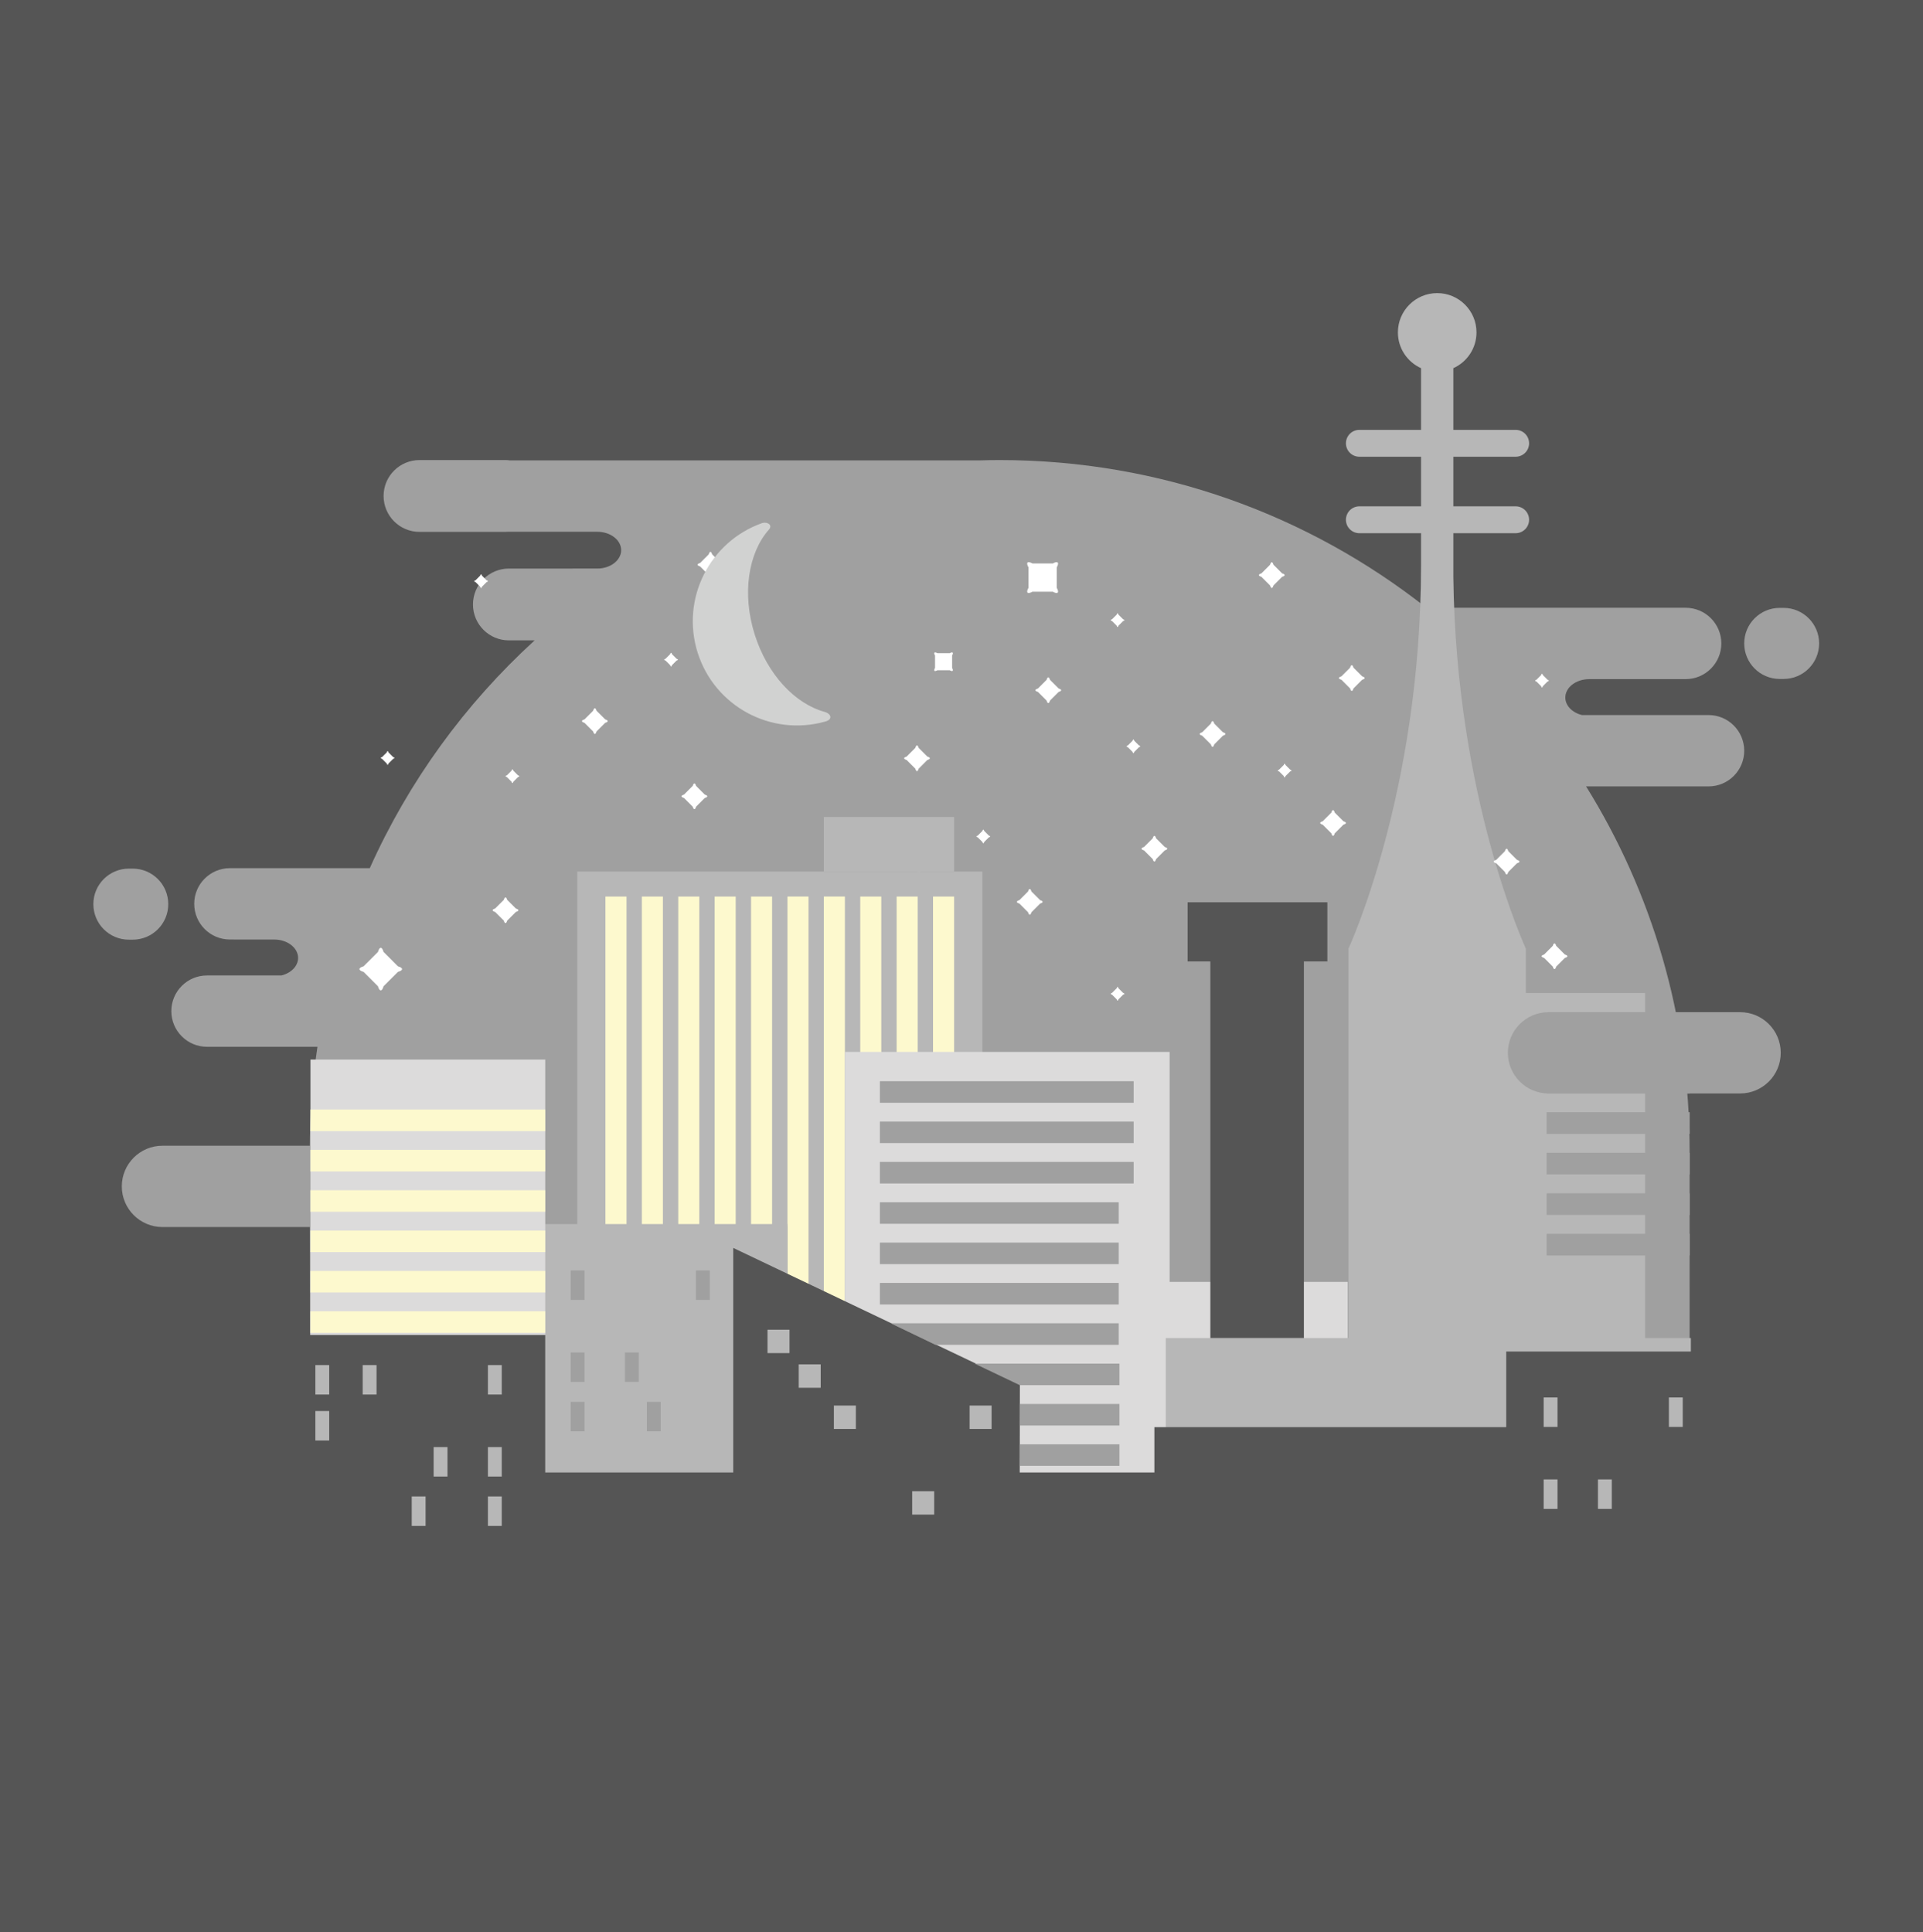 <?xml version="1.0" encoding="utf-8"?>
<!-- Generator: Adobe Illustrator 16.0.0, SVG Export Plug-In . SVG Version: 6.00 Build 0)  -->
<!DOCTYPE svg PUBLIC "-//W3C//DTD SVG 1.1//EN" "http://www.w3.org/Graphics/SVG/1.1/DTD/svg11.dtd">
<svg version="1.1" xmlns="http://www.w3.org/2000/svg" xmlns:xlink="http://www.w3.org/1999/xlink" x="0px" y="0px"
	 width="475.076px" height="477.405px" viewBox="0 0 475.076 477.405" enable-background="new 0 0 475.076 477.405"
	 xml:space="preserve">
<rect x="0" y="0" width="475.076" height="477.405" fill="#333333" stroke="none"/>
<g id="Guides_For_Artboard">
</g>
<g id="FONDO">
	<g>
		<rect x="-2926.496" y="40.419" fill="#555555" width="868.899" height="190.464"/>
	</g>
</g>
<g id="LOGO">
</g>
<g id="Layer_2">
	<path fill="#A0A0A0" d="M-2183.976,138.876h-31.271c-2.375-0.582-4.113-2.308-4.113-4.331c0-2.498,2.645-4.541,5.877-4.541h9.932
		c0.059,0,0.113-0.007,0.17-0.008h13.748c4.869,0,8.814-3.946,8.814-8.815c0-4.868-3.945-8.813-8.814-8.813h-13.918h-7.133h-43.01
		c-29.005-22.855-65.611-36.494-105.405-36.494c-1.716,0-406.106,0.083-406.106,0.083c-0.378-0.048-0.76-0.083-1.152-0.083h-21.188
		c-4.899,0-8.871,3.972-8.871,8.87c0,4.899,3.972,8.872,8.871,8.872h21.188c0.157,0,0.308-0.015,0.462-0.023h22.297
		c3.231,0,5.876,2.043,5.876,4.542s-2.645,4.542-5.876,4.542h-6.161c-0.035,0-0.07,0.004-0.105,0.005h-15.6
		c-4.899,0-8.87,3.971-8.87,8.872c0,4.898,3.971,8.871,8.87,8.871h6.361c-17.158,15.668-31.1,34.796-40.724,56.282h-26.382h-27.208
		h-1.041c-4.868,0-8.813,3.945-8.813,8.813c0,4.869,3.945,8.815,8.813,8.815h20.947c0.056,0.001-19.962,0.008-19.906,0.008h30.007
		c3.231,0,5.875,2.043,5.875,4.541c0,2.024-1.736,3.75-4.114,4.331h-18.393c-4.867,0-8.813,3.945-8.813,8.813
		s3.946,8.815,8.813,8.815h27.288c-1.246,8.311-1.724,10.041-1.724,10.041l625.843,0.002c0,0-4.177-57.875-25.59-74.381h30.25
		c4.867,0,8.812-3.946,8.812-8.814C-2175.164,142.821-2179.109,138.876-2183.976,138.876z"/>
	<path fill="#fff" d="M-2902.812,159.733c0.741-0.417,1.005-0.152,0.588,0.589l0.001,3.038c0.417,0.742,0.152,1.006-0.589,0.589
		h-3.039c-0.741,0.418-1.006,0.153-0.589-0.588v-3.04c-0.416-0.741-0.151-1.006,0.589-0.59L-2902.812,159.733z"/>
	<path opacity="0.5" fill="#fff" d="M-2875.895,168.465c0.818,0.229,0.818,0.604-0.001,0.832l-2.148,2.149
		c-0.229,0.818-0.604,0.818-0.833,0l-2.148-2.149c-0.818-0.229-0.818-0.604-0.001-0.832l2.149-2.15c0.229-0.818,0.604-0.818,0.833,0
		L-2875.895,168.465z"/>
	<path fill="#fff" d="M-2817.506,160.499c0.817,0.229,0.817,0.604-0.001,0.832l-2.149,2.149c-0.229,0.818-0.603,0.818-0.832,0
		l-2.149-2.149c-0.818-0.229-0.818-0.604-0.001-0.832l2.15-2.15c0.229-0.818,0.604-0.818,0.832,0L-2817.506,160.499z"/>
	<path fill="#fff" d="M-2959.363,137.46c0.818,0.229,0.818,0.604-0.001,0.832l-2.149,2.149c-0.229,0.818-0.603,0.818-0.833,0
		l-2.149-2.149c-0.818-0.229-0.818-0.603,0-0.832l2.149-2.15c0.229-0.818,0.604-0.818,0.833,0L-2959.363,137.46z"/>
	<path opacity="0.5" fill="#fff" d="M-2407.199,65.624c0.435,0.122,0.435,0.321,0,0.443l-1.144,1.143
		c-0.122,0.436-0.321,0.436-0.443,0l-1.144-1.143c-0.436-0.123-0.436-0.322-0.001-0.443l1.145-1.145
		c0.122-0.436,0.321-0.436,0.443,0L-2407.199,65.624z"/>
	<path opacity="0.5" fill="#fff" d="M-2444.283,87.894c0.435,0.122,0.435,0.321,0,0.443l-1.144,1.144
		c-0.122,0.436-0.321,0.436-0.443,0l-1.144-1.144c-0.436-0.122-0.436-0.321-0.001-0.443l1.145-1.144
		c0.122-0.436,0.321-0.436,0.443,0L-2444.283,87.894z"/>
	<path opacity="0.5" fill="#A0A0A0" d="M-2097.827,106.36c0.435,0.122,0.435,0.321,0,0.443l-1.144,1.144
		c-0.122,0.436-0.321,0.436-0.443,0l-1.144-1.144c-0.436-0.122-0.436-0.321-0.001-0.443l1.145-1.144
		c0.122-0.436,0.321-0.436,0.443,0L-2097.827,106.36z"/>
	<path opacity="0.5" fill="#fff" d="M-2560.609,73.008c0.435,0.122,0.435,0.321,0,0.443l-1.144,1.143
		c-0.122,0.436-0.321,0.436-0.443,0l-1.144-1.143c-0.436-0.123-0.436-0.322-0.001-0.443l1.145-1.145
		c0.122-0.436,0.321-0.436,0.443,0L-2560.609,73.008z"/>
	<path opacity="0.5" fill="#fff" d="M-2369.838,71.606c0.436,0.122,0.436,0.321,0,0.443l-1.144,1.143
		c-0.122,0.436-0.321,0.436-0.443,0l-1.144-1.143c-0.436-0.123-0.436-0.322-0.001-0.443l1.145-1.145
		c0.122-0.436,0.321-0.436,0.443,0L-2369.838,71.606z"/>
	<path opacity="0.5" fill="#fff" d="M-2859.979,151.359c0.436,0.122,0.436,0.321,0,0.443l-1.144,1.143
		c-0.122,0.436-0.321,0.436-0.442,0l-1.145-1.143c-0.436-0.123-0.436-0.322-0.001-0.443l1.146-1.145c0.121-0.436,0.32-0.436,0.442,0
		L-2859.979,151.359z"/>
	<path opacity="0.5" fill="#fff" d="M-2755.127,166.296c0.435,0.122,0.435,0.321,0,0.443l-1.144,1.143
		c-0.122,0.436-0.321,0.436-0.443,0l-1.144-1.143c-0.437-0.122-0.437-0.322-0.001-0.443l1.145-1.145
		c0.122-0.436,0.321-0.436,0.443,0L-2755.127,166.296z"/>
	<path opacity="0.5" fill="#fff" d="M-2411.111,126.762c0.436,0.122,0.436,0.321,0,0.443l-1.144,1.143
		c-0.122,0.436-0.321,0.436-0.442,0l-1.145-1.143c-0.436-0.123-0.436-0.322-0.001-0.443l1.146-1.145c0.121-0.436,0.32-0.436,0.442,0
		L-2411.111,126.762z"/>
	<path opacity="0.5" fill="#fff" d="M-2386.443,62.377c0.817,0.229,0.817,0.604-0.001,0.833l-2.149,2.149
		c-0.229,0.818-0.604,0.818-0.832,0l-2.148-2.149c-0.819-0.229-0.819-0.604-0.002-0.833l2.15-2.15c0.229-0.818,0.603-0.818,0.832,0
		L-2386.443,62.377z"/>
	<path opacity="0.5" fill="#B7B7B7" d="M-2389.622,111.806c0.817,0.229,0.817,0.604-0.001,0.833l-2.149,2.149
		c-0.229,0.818-0.604,0.818-0.832,0l-2.149-2.149c-0.818-0.229-0.818-0.603-0.001-0.833l2.15-2.149c0.229-0.819,0.603-0.819,0.832,0
		L-2389.622,111.806z"/>
	<path opacity="0.5" fill="#B7B7B7" d="M-2518.445,85.084c0.817,0.229,0.817,0.604-0.001,0.833l-2.149,2.149
		c-0.229,0.818-0.604,0.818-0.833,0l-2.148-2.149c-0.819-0.229-0.819-0.604-0.002-0.833l2.15-2.149c0.229-0.819,0.603-0.819,0.833,0
		L-2518.445,85.084z"/>
	<path fill="#A0A0A0" d="M-2850.546,133.63c0.378-1.353,0.998-1.353,1.377,0.001l3.555,3.555c1.354,0.38,1.354,1,0,1.377
		l-3.556,3.556c-0.379,1.355-0.999,1.355-1.377,0.002l-3.556-3.558c-1.354-0.378-1.355-0.998,0-1.378L-2850.546,133.63z"/>
	<path fill="#A0A0A0" d="M-2235.473,70.106c0.378-1.353,0.998-1.353,1.377,0.001l3.555,3.555c1.354,0.38,1.354,1,0,1.377
		l-3.556,3.556c-0.379,1.355-0.999,1.355-1.377,0.002l-3.556-3.558c-1.354-0.378-1.355-0.998,0-1.378L-2235.473,70.106z"/>
	<path opacity="0.5" fill="#B7B7B7" d="M-2320.161,166.63c0.817,0.229,0.817,0.604-0.001,0.833l-2.148,2.149
		c-0.229,0.818-0.604,0.818-0.833,0l-2.148-2.149c-0.819-0.229-0.819-0.604-0.002-0.833l2.15-2.15c0.229-0.819,0.604-0.819,0.833,0
		L-2320.161,166.63z"/>
	<path opacity="0.5" fill="#fff" d="M-2313.802,93.903c0.817,0.229,0.817,0.604-0.001,0.833l-2.148,2.149
		c-0.229,0.818-0.604,0.818-0.833,0l-2.148-2.149c-0.819-0.229-0.819-0.604-0.002-0.833l2.15-2.15c0.229-0.819,0.604-0.819,0.833,0
		L-2313.802,93.903z"/>
	<path opacity="0.5" fill="#B7B7B7" d="M-2416.782,92.161c0.817,0.229,0.817,0.604-0.001,0.833l-2.148,2.149
		c-0.229,0.818-0.604,0.818-0.833,0l-2.148-2.149c-0.819-0.229-0.819-0.604-0.002-0.833l2.15-2.149c0.229-0.819,0.604-0.819,0.833,0
		L-2416.782,92.161z"/>
	<path opacity="0.5" fill="#B7B7B7" d="M-2491.422,102.749c0.817,0.229,0.817,0.604-0.001,0.833l-2.148,2.149
		c-0.229,0.818-0.604,0.818-0.833,0l-2.149-2.149c-0.819-0.229-0.819-0.604-0.002-0.833l2.151-2.15c0.229-0.818,0.603-0.818,0.833,0
		L-2491.422,102.749z"/>
	<path opacity="0.5" fill="#B7B7B7" d="M-2345.745,88.207c0.817,0.229,0.817,0.604-0.001,0.833l-2.148,2.149
		c-0.229,0.818-0.604,0.818-0.833,0l-2.148-2.149c-0.819-0.229-0.819-0.604-0.002-0.833l2.15-2.15c0.229-0.818,0.604-0.818,0.833,0
		L-2345.745,88.207z"/>
	<path fill="#A0A0A0" d="M-2887.663,108.474c0.817,0.229,0.817,0.604-0.001,0.832l-2.148,2.149c-0.229,0.818-0.604,0.818-0.833,0
		l-2.148-2.149c-0.819-0.229-0.819-0.603-0.002-0.832l2.15-2.15c0.229-0.819,0.604-0.819,0.833,0L-2887.663,108.474z"/>
	<path fill="#A0A0A0" d="M-2551.303,56.019c0.817,0.229,0.817,0.604-0.001,0.832l-2.148,2.149c-0.229,0.818-0.604,0.818-0.833,0
		l-2.148-2.149c-0.819-0.229-0.819-0.603-0.002-0.832l2.15-2.15c0.229-0.819,0.604-0.819,0.833,0L-2551.303,56.019z"/>
	<path opacity="0.5" fill="#A0A0A0" d="M-2115.455,121.349c0.817,0.229,0.817,0.604-0.001,0.833l-2.149,2.149
		c-0.229,0.818-0.604,0.818-0.833,0l-2.149-2.149c-0.819-0.229-0.819-0.604-0.001-0.833l2.15-2.15c0.229-0.818,0.603-0.818,0.833,0
		L-2115.455,121.349z"/>
	<path opacity="0.5" fill="#B7B7B7" d="M-2154.174,190.504c0.618,0.173,0.618,0.456,0,0.629l-1.624,1.624
		c-0.174,0.619-0.457,0.619-0.629,0l-1.624-1.624c-0.619-0.173-0.619-0.456-0.001-0.629l1.625-1.625
		c0.173-0.619,0.456-0.619,0.629,0L-2154.174,190.504z"/>
	<path fill="#fff" d="M-2684.119,157.2c-0.74,0.417-1.005,0.152-0.588-0.589l-0.001-3.038c-0.416-0.742-0.151-1.007,0.59-0.59
		h3.039c0.741-0.418,1.006-0.152,0.589,0.588v3.04c0.416,0.741,0.151,1.006-0.589,0.59L-2684.119,157.2z"/>
	<path fill="#fff" d="M-2768.245,164.077c-0.817-0.229-0.817-0.604,0.001-0.832l2.149-2.148c0.229-0.818,0.603-0.818,0.832,0
		l2.149,2.148c0.818,0.229,0.818,0.604,0.001,0.832l-2.15,2.15c-0.229,0.818-0.604,0.818-0.832,0L-2768.245,164.077z"/>
	<path fill="#fff" d="M-2627.567,179.473c-0.818-0.229-0.818-0.604,0.001-0.832l2.148-2.149c0.229-0.818,0.604-0.818,0.833,0
		l2.148,2.149c0.818,0.229,0.818,0.603,0.001,0.832l-2.149,2.149c-0.229,0.818-0.604,0.818-0.833,0L-2627.567,179.473z"/>
	<path opacity="0.5" fill="#fff" d="M-2693.779,112.135c-0.435-0.122-0.435-0.321,0-0.443l1.145-1.144
		c0.121-0.436,0.32-0.436,0.442,0l1.144,1.144c0.437,0.122,0.437,0.321,0.001,0.443l-1.145,1.145c-0.122,0.436-0.321,0.436-0.442,0
		L-2693.779,112.135z"/>
	<path opacity="0.5" fill="#fff" d="M-2616.638,155.82c-0.436-0.122-0.436-0.321,0-0.443l1.144-1.144
		c0.122-0.436,0.321-0.436,0.443,0l1.144,1.144c0.436,0.122,0.436,0.321,0.001,0.443l-1.145,1.145c-0.122,0.436-0.321,0.436-0.443,0
		L-2616.638,155.82z"/>
	<path opacity="0.5" fill="#fff" d="M-2577.453,127.021c-0.436-0.122-0.436-0.321,0-0.443l1.144-1.143
		c0.122-0.436,0.321-0.436,0.443,0l1.144,1.143c0.436,0.123,0.436,0.322,0.001,0.443l-1.145,1.145c-0.122,0.436-0.321,0.436-0.443,0
		L-2577.453,127.021z"/>
	<path opacity="0.5" fill="#fff" d="M-2768.224,128.423c-0.436-0.122-0.436-0.321,0-0.443l1.144-1.144
		c0.122-0.436,0.321-0.436,0.443,0l1.144,1.144c0.436,0.122,0.436,0.321,0.001,0.443l-1.145,1.145c-0.122,0.436-0.321,0.436-0.443,0
		L-2768.224,128.423z"/>
	<path opacity="0.5" fill="#fff" d="M-2831.804,150.637c-0.435-0.122-0.435-0.321,0-0.443l1.144-1.143
		c0.122-0.436,0.321-0.436,0.443,0l1.144,1.143c0.437,0.122,0.437,0.322,0.001,0.443l-1.145,1.145c-0.122,0.436-0.321,0.436-0.443,0
		L-2831.804,150.637z"/>
	<path opacity="0.5" fill="#fff" d="M-2726.951,73.267c-0.436-0.122-0.436-0.321,0-0.443l1.144-1.144
		c0.122-0.436,0.321-0.436,0.442,0l1.145,1.144c0.436,0.122,0.436,0.321,0.001,0.443l-1.146,1.145c-0.121,0.436-0.32,0.436-0.442,0
		L-2726.951,73.267z"/>
	<path opacity="0.5" fill="#fff" d="M-2738.28,133.234c-0.817-0.229-0.817-0.604,0.001-0.832l2.149-2.149
		c0.229-0.818,0.604-0.818,0.832,0l2.148,2.149c0.819,0.229,0.819,0.604,0.002,0.832l-2.15,2.15c-0.229,0.818-0.603,0.818-0.832,0
		L-2738.28,133.234z"/>
	<path opacity="0.5" fill="#B7B7B7" d="M-2692.487,103.857c-0.817-0.229-0.817-0.604,0.001-0.832l2.149-2.149
		c0.229-0.818,0.604-0.818,0.832,0l2.149,2.149c0.818,0.229,0.818,0.603,0.001,0.832l-2.15,2.149c-0.229,0.819-0.603,0.819-0.832,0
		L-2692.487,103.857z"/>
	<path opacity="0.5" fill="#B7B7B7" d="M-2602.003,133.417c-0.817-0.229-0.817-0.604,0.001-0.832l2.149-2.149
		c0.229-0.818,0.604-0.818,0.832,0l2.148,2.149c0.819,0.229,0.819,0.604,0.002,0.832l-2.15,2.149c-0.229,0.819-0.603,0.819-0.832,0
		L-2602.003,133.417z"/>
	<path opacity="0.5" fill="#B7B7B7" d="M-2836.095,82.737c-0.817-0.229-0.817-0.604,0.001-0.833l2.148-2.148
		c0.229-0.818,0.604-0.818,0.833,0l2.148,2.148c0.819,0.229,0.819,0.604,0.002,0.833l-2.15,2.149c-0.229,0.819-0.604,0.819-0.833,0
		L-2836.095,82.737z"/>
	<path opacity="0.5" fill="#A0A0A0" d="M-2824.261,106.125c-0.817-0.229-0.817-0.604,0.001-0.833l2.148-2.149
		c0.229-0.818,0.604-0.818,0.833,0l2.148,2.149c0.819,0.229,0.819,0.604,0.002,0.833l-2.15,2.15c-0.229,0.819-0.604,0.819-0.833,0
		L-2824.261,106.125z"/>
	<path opacity="0.5" fill="#A0A0A0" d="M-2884.206,60.029c-0.817-0.229-0.817-0.604,0.001-0.833l2.148-2.149
		c0.229-0.818,0.604-0.818,0.833,0l2.148,2.149c0.819,0.229,0.819,0.604,0.002,0.833l-2.15,2.15c-0.229,0.819-0.604,0.819-0.833,0
		L-2884.206,60.029z"/>
	<path opacity="0.5" fill="#A0A0A0" d="M-2156.277,56.849c-0.817-0.229-0.817-0.604,0.001-0.833l2.148-2.149
		c0.229-0.818,0.604-0.818,0.833,0l2.148,2.149c0.819,0.229,0.819,0.604,0.002,0.833l-2.15,2.15c-0.229,0.819-0.604,0.819-0.833,0
		L-2156.277,56.849z"/>
	<path opacity="0.5" fill="#B7B7B7" d="M-2647.901,88.531c-0.817-0.229-0.817-0.604,0.001-0.832l2.148-2.149
		c0.229-0.818,0.604-0.818,0.833,0l2.148,2.149c0.819,0.229,0.819,0.604,0.002,0.832l-2.15,2.149c-0.229,0.819-0.604,0.819-0.833,0
		L-2647.901,88.531z"/>
	<path opacity="0.5" fill="#B7B7B7" d="M-2280.77,145.768c-0.817-0.229-0.817-0.604,0.001-0.833l2.148-2.148
		c0.229-0.818,0.604-0.818,0.833,0l2.148,2.148c0.819,0.229,0.819,0.604,0.002,0.833l-2.15,2.149c-0.229,0.818-0.604,0.818-0.833,0
		L-2280.77,145.768z"/>
	<path opacity="0.5" fill="#B7B7B7" d="M-2720.142,86.838c-0.817-0.229-0.817-0.604,0.001-0.833l2.148-2.148
		c0.229-0.818,0.604-0.818,0.833,0l2.148,2.148c0.819,0.229,0.819,0.604,0.002,0.833l-2.15,2.149c-0.229,0.818-0.604,0.818-0.833,0
		L-2720.142,86.838z"/>
	<path fill="#fff" d="M-2564.541,107.924c-0.817-0.229-0.817-0.604,0.001-0.832l2.148-2.149c0.229-0.818,0.604-0.818,0.833,0
		l2.148,2.149c0.819,0.229,0.819,0.603,0.002,0.832l-2.15,2.15c-0.229,0.819-0.604,0.819-0.833,0L-2564.541,107.924z"/>
	<path opacity="0.5" fill="#fff" d="M-2566.233,122.702c-0.817-0.229-0.817-0.604,0.001-0.833l2.148-2.148
		c0.229-0.818,0.604-0.818,0.833,0l2.148,2.149c0.819,0.229,0.819,0.604,0.002,0.833l-2.15,2.15c-0.229,0.818-0.604,0.818-0.833,0
		L-2566.233,122.702z"/>
	<path opacity="0.5" fill="#B7B7B7" d="M-2112.017,174.164c-0.618-0.173-0.618-0.456,0-0.629l1.625-1.625
		c0.173-0.619,0.456-0.619,0.629,0l1.624,1.625c0.62,0.173,0.62,0.456,0.002,0.629l-1.626,1.625c-0.173,0.619-0.456,0.619-0.629,0
		L-2112.017,174.164z"/>
	<path fill="#FDF9CE" d="M-2286.947-8.89h-0.947c-4.849,0-8.778,3.931-8.778,8.779c0,4.85,3.93,8.78,8.778,8.78h0.947
		c4.848,0,8.779-3.931,8.779-8.78C-2278.168-4.959-2282.1-8.89-2286.947-8.89z"/>
	<path fill="#FDF9CE" d="M-2678.576-62.983h-0.947c-4.849,0-8.778,3.931-8.778,8.779c0,4.85,3.93,8.78,8.778,8.78h0.947
		c4.848,0,8.779-3.931,8.779-8.78C-2669.796-59.053-2673.728-62.983-2678.576-62.983z"/>
	<path fill="#A0A0A0" d="M-2792.782,103.442h-0.947c-4.849,0-8.779,3.931-8.779,8.78c0,4.85,3.93,8.78,8.779,8.78h0.947
		c4.848,0,8.779-3.93,8.779-8.78C-2784.003,107.373-2787.934,103.442-2792.782,103.442z"/>
	<path fill="#A0A0A0" d="M-2157.863,139.201h-0.947c-4.849,0-8.779,3.931-8.779,8.78c0,4.85,3.93,8.78,8.779,8.78h0.947
		c4.848,0,8.779-3.93,8.779-8.78C-2149.084,143.132-2153.015,139.201-2157.863,139.201z"/>
	<path fill="#B7B7B7" d="M-2281.522,133.671c1.833,0,3.318-1.486,3.318-3.319c0-1.833-1.485-3.318-3.318-3.318h-15.393V114.78
		h15.393c1.833,0,3.318-1.486,3.318-3.319c0-1.833-1.485-3.319-3.318-3.319h-15.393V92.902c3.368-1.523,5.717-4.905,5.717-8.843
		c0-5.361-4.347-9.708-9.708-9.708s-9.708,4.346-9.708,9.708c0,3.938,2.349,7.32,5.718,8.843v15.241h-15.241
		c-1.833,0-3.318,1.486-3.318,3.319c0,1.833,1.485,3.319,3.318,3.319h15.241v12.254h-15.241c-1.833,0-3.318,1.486-3.318,3.318
		c0,1.833,1.485,3.319,3.318,3.319h15.241v7.873c-0.003,56.197-17.928,94.77-17.928,94.77h43.819c0,0-17.313-37.259-17.91-91.89
		v-10.752H-2281.522z"/>
	<path fill="#EAEAEA" d="M-2783.462,204.163h47.322c5.548,0,10.046,4.498,10.046,10.046l0,0c0,5.548-4.498,10.046-10.046,10.046
		h-47.322c-5.548,0-10.046-4.498-10.046-10.046l0,0C-2793.508,208.661-2789.01,204.163-2783.462,204.163z"/>
	<polygon fill="#B7B7B7" points="-2491.615,292.53 -2445.87,292.53 -2445.87,96.785 -2545.969,96.785 -2545.969,184.463 
		-2493.526,184.514 	"/>
	<g>
		<rect x="-2530.004" y="102.961" fill="#FDF9CE" width="5.203" height="81.502"/>
		<rect x="-2538.996" y="102.961" fill="#FDF9CE" width="5.202" height="81.502"/>
		<rect x="-2521.011" y="102.961" fill="#FDF9CE" width="5.202" height="81.502"/>
		<rect x="-2512.019" y="102.961" fill="#FDF9CE" width="5.202" height="81.502"/>
		<rect x="-2503.027" y="102.961" fill="#FDF9CE" width="5.202" height="81.502"/>
		<polygon fill="#FDF9CE" points="-2488.832,205.429 -2494.034,202.986 -2494.034,102.961 -2488.832,102.961 		"/>
		<polygon fill="#FDF9CE" points="-2479.84,209.837 -2485.042,207.357 -2485.042,102.961 -2479.84,102.961 		"/>
		<rect x="-2476.05" y="102.961" fill="#FDF9CE" width="5.203" height="45.391"/>
		<rect x="-2467.057" y="102.961" fill="#FDF9CE" width="5.202" height="45.391"/>
		<rect x="-2458.065" y="102.961" fill="#FDF9CE" width="5.202" height="45.391"/>
	</g>
	<rect x="-2585.14" y="183.886" fill="#B7B7B7" width="91.105" height="51.54"/>
	<rect x="-2677.934" y="161.803" fill="#DCDBDB" width="93.183" height="73.083"/>
	<rect x="-2611.87" y="143.236" fill="#DCDBDB" width="58.001" height="87.503"/>
	<rect x="-2400.565" y="212.043" fill="#B7B7B7" width="129.721" height="18.696"/>
	<rect x="-2662.479" y="107.509" fill="#DCDBDB" width="40.648" height="127.916"/>
	<g>
		<rect x="-2673.499" y="116.937" fill="#A0A0A0" width="35.346" height="5.35"/>
		<rect x="-2673.499" y="126.951" fill="#A0A0A0" width="35.346" height="5.35"/>
		<rect x="-2673.499" y="136.966" fill="#A0A0A0" width="35.346" height="5.35"/>
		<rect x="-2673.499" y="146.98" fill="#A0A0A0" width="35.346" height="5.349"/>
		<rect x="-2673.499" y="156.995" fill="#A0A0A0" width="35.346" height="5.35"/>
		<rect x="-2673.499" y="167.009" fill="#A0A0A0" width="35.346" height="5.35"/>
	</g>
	<g>
		<g>
			<path fill="#CFCECE" d="M-2586.142,108.171c-2.724-7.334-1.889-14.803,1.63-19.186c0.692-0.862-0.327-1.434-1.245-1.14
				c-9.42,3.845-14.149,14.505-10.581,24.112c3.563,9.592,14.075,14.58,23.709,11.376c1.495-0.458,1.065-1.503-0.155-1.773
				C-2578.173,120.371-2583.483,115.328-2586.142,108.171z"/>
		</g>
	</g>
	<g>
		<g>
			<path fill="#fff" d="M-2505.3-45.705c0-10.639,4.601-19.765,11.162-23.687c1.291-0.771,0.263-1.983-1.046-2.043
				c-13.83,0.442-24.905,11.792-24.905,25.729c0,13.915,11.04,25.25,24.838,25.728c2.124,0.124,2.07-1.413,0.643-2.333
				C-2500.918-26.379-2505.3-35.322-2505.3-45.705z"/>
		</g>
	</g>
	<path fill="#EAEAEA" d="M-2740.198,189.264c0,5.574-4.517,10.092-10.09,10.092h-42.129c-5.573,0-10.09-4.518-10.09-10.092l0,0
		c0-5.573,4.517-10.09,10.09-10.09h42.129C-2744.715,179.174-2740.198,183.691-2740.198,189.264L-2740.198,189.264z"/>
	<path fill="#F9F9FA" d="M-2826.776,433.082c0,5.406,1.405,9.789-4,9.789h-4.672c-5.405,0-9.787-4.383-9.787-9.789l0,0
		c0-5.408,4.382-9.789,9.787-9.789h4.672C-2825.371,423.292-2826.776,427.673-2826.776,433.082L-2826.776,433.082z"/>
	<path fill="#F9F9FA" d="M-2853.884,432.732c0,5.406-4.382,9.787-9.787,9.787h-4.672c-5.405,0-9.788-4.381-9.788-9.787l0,0
		c0-5.408,4.382-9.789,9.788-9.789h4.672C-2858.266,422.943-2853.884,427.324-2853.884,432.732L-2853.884,432.732z"/>
	<rect x="-2590.738" y="-57.845" opacity="0.5" fill="#F9F9FA" width="3.42" height="7.282"/>
	<g>
		<rect x="-2603.765" y="155.59" fill="#FDF9CE" width="41.79" height="5.324"/>
		<rect x="-2603.765" y="165.558" fill="#FDF9CE" width="41.79" height="5.324"/>
		<rect x="-2603.765" y="175.525" fill="#FDF9CE" width="41.79" height="5.324"/>
		<rect x="-2603.765" y="185.493" fill="#FDF9CE" width="41.79" height="5.324"/>
		<rect x="-2603.765" y="195.461" fill="#FDF9CE" width="41.79" height="5.324"/>
		<rect x="-2603.765" y="205.429" fill="#FDF9CE" width="41.79" height="5.324"/>
	</g>
	<rect x="-2446.673" y="141.352" fill="#EAEAEA" width="80.223" height="89.922"/>
	<rect x="-2438.028" y="148.59" fill="#FDF9CE" width="62.695" height="5.324"/>
	<rect x="-2438.028" y="158.558" fill="#FDF9CE" width="62.695" height="5.324"/>
	<rect x="-2438.028" y="168.525" fill="#FDF9CE" width="57.027" height="5.324"/>
	<rect x="-2438.028" y="178.493" fill="#FDF9CE" width="59.002" height="5.324"/>
	<rect x="-2438.028" y="188.461" fill="#FDF9CE" width="59.002" height="5.324"/>
	<rect x="-2438.028" y="198.429" fill="#FDF9CE" width="59.002" height="5.324"/>
	<polygon fill="#FDF9CE" points="-2379.026,213.721 -2424.312,213.721 -2435.351,208.396 -2379.026,208.396 	"/>
	<rect x="-2501.374" y="121.696" fill="#DCDBDB" width="80.223" height="144.179"/>
	<rect x="-2492.729" y="128.934" fill="#CFCECE" width="62.695" height="5.324"/>
	<rect x="-2492.729" y="138.902" fill="#CFCECE" width="62.695" height="5.324"/>
	<rect x="-2492.729" y="148.87" fill="#CFCECE" width="57.027" height="5.324"/>
	<rect x="-2492.729" y="158.837" fill="#CFCECE" width="59.002" height="5.324"/>
	<rect x="-2492.729" y="168.805" fill="#CFCECE" width="59.002" height="5.324"/>
	<rect x="-2492.729" y="178.773" fill="#CFCECE" width="59.002" height="5.324"/>
	<polygon fill="#CFCECE" points="-2433.727,194.065 -2479.012,194.065 -2490.051,188.741 -2433.727,188.741 	"/>
	<polygon fill="#CFCECE" points="-2433.549,204.033 -2458.17,204.033 -2469.333,198.708 -2433.549,198.708 	"/>
	<rect x="-2458.17" y="208.676" fill="#CFCECE" width="24.621" height="5.324"/>
	<rect x="-2458.17" y="218.644" fill="#CFCECE" width="24.621" height="5.324"/>
	<rect x="-2458.17" y="228.612" fill="#CFCECE" width="24.621" height="5.324"/>
	<path fill="#CFCECE" d="M-2717.473,148.468c-0.818-0.229-0.818-0.604,0.001-0.832l2.148-2.149c0.229-0.818,0.604-0.818,0.833,0
		l2.148,2.149c0.818,0.229,0.818,0.604,0.001,0.832l-2.149,2.149c-0.229,0.818-0.604,0.818-0.833,0L-2717.473,148.468z"/>
	<path opacity="0.5" fill="#fff" d="M-2731.696,124.523c-0.435-0.122-0.435-0.321,0-0.443l1.144-1.144
		c0.122-0.436,0.321-0.436,0.443,0l1.144,1.144c0.436,0.122,0.436,0.321,0.001,0.443l-1.145,1.145c-0.122,0.436-0.321,0.436-0.443,0
		L-2731.696,124.523z"/>
	<path fill="#CFCECE" d="M-2733.388,165.575c-0.436-0.122-0.436-0.321,0-0.443l1.144-1.144c0.122-0.436,0.321-0.436,0.442,0
		l1.145,1.144c0.436,0.122,0.436,0.321,0.001,0.443l-1.146,1.145c-0.121,0.436-0.32,0.436-0.442,0L-2733.388,165.575z"/>
	<path fill="#CFCECE" d="M-2716.02,179.366c-1.224,0.689-1.662,0.251-0.973-0.974v-5.028c-0.688-1.226-0.251-1.664,0.974-0.974
		h5.028c1.227-0.69,1.664-0.252,0.976,0.972l-0.001,5.03c0.69,1.226,0.253,1.664-0.975,0.975L-2716.02,179.366z"/>
	<rect x="-2776.355" y="145.352" fill="#EAEAEA" width="70.782" height="92.584"/>
	<rect x="-2768.728" y="151.738" fill="#CFCECE" width="55.317" height="4.697"/>
	<rect x="-2768.728" y="160.533" fill="#CFCECE" width="55.317" height="4.697"/>
	<rect x="-2768.728" y="169.327" fill="#CFCECE" width="47.172" height="4.698"/>
	<rect x="-2768.728" y="178.122" fill="#CFCECE" width="52.058" height="4.698"/>
	<rect x="-2768.728" y="186.917" fill="#CFCECE" width="52.058" height="4.698"/>
	<rect x="-2768.728" y="195.711" fill="#CFCECE" width="52.058" height="4.698"/>
	<rect x="-2768.728" y="203.961" fill="#CFCECE" width="52.058" height="4.698"/>
	<rect x="-2768.728" y="212.755" fill="#CFCECE" width="52.058" height="4.697"/>
	<rect x="-2768.728" y="221.55" fill="#CFCECE" width="52.058" height="4.697"/>
	<path fill="#fff" d="M-2148.132,96.411c0.818,0.229,0.818,0.604-0.001,0.833l-2.147,2.148c-0.229,0.819-0.604,0.819-0.833,0
		l-2.149-2.148c-0.819-0.229-0.819-0.604-0.001-0.833l2.15-2.15c0.229-0.818,0.604-0.818,0.833,0L-2148.132,96.411z"/>
	<path fill="#fff" d="M-2680.032,62.377c0.818,0.229,0.818,0.604-0.001,0.833l-2.147,2.148c-0.229,0.819-0.604,0.819-0.833,0
		l-2.149-2.148c-0.819-0.229-0.819-0.604-0.001-0.833l2.15-2.15c0.229-0.818,0.604-0.818,0.833,0L-2680.032,62.377z"/>
	<path fill="#fff" d="M-2465.435,62.377c0.818,0.229,0.818,0.604-0.001,0.833l-2.147,2.148c-0.229,0.819-0.604,0.819-0.833,0
		l-2.149-2.148c-0.819-0.229-0.819-0.604-0.001-0.833l2.15-2.15c0.229-0.818,0.604-0.818,0.833,0L-2465.435,62.377z"/>
	<path fill="#fff" d="M-2363.884,52.838c0.818,0.229,0.818,0.604-0.001,0.833l-2.147,2.148c-0.229,0.819-0.604,0.819-0.833,0
		l-2.149-2.148c-0.819-0.229-0.819-0.604-0.001-0.833l2.15-2.15c0.229-0.818,0.604-0.818,0.833,0L-2363.884,52.838z"/>
	<path opacity="0.5" fill="#fff" d="M-2585.97,6.339c0.435,0.122,0.435,0.321,0,0.443l-1.145,1.144
		c-0.121,0.436-0.32,0.436-0.442,0l-1.145-1.144c-0.436-0.122-0.436-0.321,0-0.443l1.145-1.144c0.122-0.436,0.321-0.436,0.442,0
		L-2585.97,6.339z"/>
	<path opacity="0.5" fill="#fff" d="M-2705.759,24.817c0.435,0.122,0.435,0.321,0,0.443l-1.145,1.144
		c-0.121,0.436-0.32,0.436-0.442,0l-1.145-1.144c-0.436-0.122-0.436-0.321,0-0.443l1.145-1.144c0.122-0.436,0.321-0.436,0.442,0
		L-2705.759,24.817z"/>
	<path opacity="0.5" fill="#B7B7B7" d="M-2458.884,99.387c0.817,0.229,0.817,0.604,0,0.833l-2.149,2.148
		c-0.229,0.818-0.604,0.818-0.833,0l-2.149-2.148c-0.819-0.229-0.819-0.604-0.002-0.833l2.151-2.15c0.229-0.819,0.603-0.819,0.833,0
		L-2458.884,99.387z"/>
	<rect x="-2485.042" y="83.306" fill="#B7B7B7" width="32.179" height="13.479"/>
	<rect x="-2612.145" y="-67.725" fill="#DCDBDB" width="80.223" height="34.324"/>
	<rect x="-2657.936" y="-60.943" fill="#B7B7B7" width="32.179" height="13.479"/>
	<path fill="none" d="M-2360.298-24.932c8.822,2.783,18.882,16.58,7.538,22.738c-11.345,6.159-17.553,10.991-15.198,26.905"/>
	<path fill="#A0A0A0" d="M-2239.632,108.302"/>
	<g>
		<path fill="#FDF9CE" d="M-2481.056,464.934c0,0-2.786,0.513-3.779-1.689c-0.994-2.203-0.867-3.408-2.148-4.339
			s-1.877-2.185-0.871-2.64c1.007-0.454,1.562,0.955,2.167,0.496s-2.238-2.442-1.27-3.161c0.968-0.718,1.843,1.054,2.69,0.496
			c0.847-0.559-1.405-2.579-0.392-3.177c1.014-0.598,1.606,1.343,2.612,1.123c1.006-0.221-0.392-1.916,0.735-2.271
			c1.127-0.356,1.277,1.774,1.679,1.736c0.402-0.038,0.163-2.051,1.351-1.763c1.188,0.288,0.257,2.755,1.098,2.89
			s0.796-1.473,1.605-1.348c0.809,0.125-0.467,2.328,0.406,2.453c0.873,0.125,0.918-0.879,1.721-0.754
			c0.803,0.124,0.883,6.916,0.883,6.916L-2481.056,464.934"/>
		<g>
			<g>
				<path fill="#F9F9FA" d="M-2462.463,503.152c-1.502,0-3.02-0.438-4.354-1.351c-3.516-2.408-4.414-7.211-2.005-10.727
					l18.832-27.492c2.407-3.516,7.209-4.414,10.726-2.006c3.515,2.408,4.414,7.211,2.005,10.727l-18.831,27.492
					C-2457.585,501.978-2460.004,503.152-2462.463,503.152z"/>
			</g>
			<path fill="#EF4123" d="M-2471.267,461.886c0,0,15.346-3.668,21.288,3.101c5.858,6.672-1.382,14.758-1.382,14.758l-22.471-7.528
				L-2471.267,461.886z"/>
			<g>
				<path fill="#E83E34" d="M-2482.436,476.341c-2.896,0-6.033-0.767-9.218-2.778c-1.351-0.854-1.755-2.64-0.901-3.991
					c0.854-1.351,2.64-1.755,3.992-0.901c7.874,4.973,14.537-1.449,14.816-1.726c1.133-1.116,2.963-1.114,4.087,0.014
					c1.124,1.128,1.129,2.946,0.007,4.075C-2471.955,473.351-2476.722,476.341-2482.436,476.341z"/>
			</g>
			<g>
				<path fill="#E83E34" d="M-2465.768,465.35l-4.143-4.04l-0.068,0.073c0.052-0.062,1.276-1.559,1.294-5.236
					c0.027-5.254-3.84-7.748-4.005-7.852c-1.343-0.845-1.767-2.622-0.935-3.974s2.585-1.788,3.943-0.97
					c0.279,0.168,6.827,4.209,6.784,12.824C-2462.928,462.262-2465.478,465.051-2465.768,465.35z"/>
			</g>
			<g>
				<g>
					<path fill="#E83E34" d="M-2451.11,484.696c-0.258,0-0.521-0.035-0.782-0.109l-13.996-3.921
						c-1.539-0.431-2.437-2.028-2.005-3.567c0.432-1.538,2.027-2.434,3.567-2.005l13.996,3.921c1.539,0.432,2.437,2.028,2.005,3.567
						C-2448.683,483.86-2449.845,484.696-2451.11,484.696z"/>
				</g>
			</g>
			<g>
				<g>
					<path fill="#E83E34" d="M-2459.979,487.881c-0.282,0-0.569-0.041-0.852-0.129l-12.137-3.736
						c-1.133-0.35-1.939-1.355-2.033-2.537c-0.093-1.183,0.544-2.303,1.609-2.825l6.609-3.245l-6.966-2.031
						c-1.534-0.447-2.415-2.053-1.968-3.588c0.448-1.533,2.054-2.416,3.588-1.967l14.126,4.118c1.146,0.334,1.97,1.339,2.073,2.528
						s-0.536,2.32-1.607,2.846l-6.755,3.317l5.163,1.59c1.527,0.471,2.384,2.09,1.914,3.616
						C-2457.597,487.083-2458.742,487.881-2459.979,487.881z"/>
				</g>
				<polyline fill="#F7941E" points="-2456.976,482.833 -2465.812,480.076 -2469.876,485 -2459.754,488.209 -2457.327,482.948 				
					"/>
				<polyline fill="#F7941E" points="-2449.768,479.239 -2459.699,476.359 -2464.007,480.756 -2451.715,485.03 -2449.768,479.239 
									"/>
				<path fill="#EF4123" d="M-2446.301,481.311l-4.709,6.879c-0.434,0.635-1.427,0.342-1.446-0.428l-0.209-8.191
					c-0.013-0.528,0.486-0.922,0.997-0.785l4.917,1.311C-2446.222,480.238-2445.992,480.859-2446.301,481.311z"/>
				<path fill="#EF4123" d="M-2455.357,484.304l-5.41,7.615c-0.25,0.366-0.823,0.175-0.804-0.268l0.39-9.343
					c0.012-0.28,0.278-0.479,0.549-0.409l5.021,1.728C-2455.315,483.704-2455.184,484.051-2455.357,484.304z"/>
			</g>
			<path fill="#F7941E" d="M-2472.434,456.932c1.046,0.414,0.587,1.66,0.143,2.477l-2.553-1.357
				C-2474.336,457.381-2473.454,456.53-2472.434,456.932z"/>
			<path fill="#F7941E" d="M-2473.76,468.768c2.871,0.377,4.6-2.211,4.606-4.733c0.01-4.317-3.828-6.041-7.84-7.509
				c-4.012-1.467-9.126,5.1-4.062,8.408C-2477.611,467.184-2476.63,468.389-2473.76,468.768z"/>
			<path fill="#FDF9CE" d="M-2483.169,461.267c0,0,1.089,1.698,2.129,0.618c1.041-1.081-1.196-3.655,0.397-4.784
				c1.592-1.13-0.568-3.109-0.568-3.109l-3.561,4.805L-2483.169,461.267"/>
			<polygon opacity="0.5" fill="#A0A0A0" points="-2471.797,459.038 -2478.003,467.056 -2481.056,464.934 -2475.085,457.291 			"/>
			<polygon opacity="0.5" fill="#A0A0A0" points="-2476.892,459.604 -2476.06,464.567 -2477.579,466.514 -2478.411,461.547 			"/>
			<path fill="#EF4123" d="M-2475.39,466.391l-0.909,1.273c-0.115,0.162-0.361,0.145-0.453-0.031l-1.578-3.02
				c-0.129-0.248,0.161-0.503,0.39-0.342l2.487,1.745C-2475.333,466.102-2475.304,466.27-2475.39,466.391z"/>
		</g>
	</g>
	<rect x="-2400.203" y="186.327" fill="#fff" width="170.855" height="44.947"/>
	<rect x="-2734.243" y="201.497" fill="#fff" width="135.483" height="33.059"/>
	<rect x="-2590.012" y="217.481" fill="#fff" width="126.785" height="17.075"/>
	<g>
		<rect x="-2359.866" y="119.401" fill="#fff" width="23.11" height="113.337"/>
		<rect x="-2365.477" y="118.39" fill="#fff" width="34.52" height="14.611"/>
	</g>
	<path fill="#A0A0A0" d="M-2211.276,230.739h46.141c4.637,0,8.396-3.759,8.396-8.396s-3.759-8.395-8.396-8.395h-14.763
		c-0.034-0.001-0.067-0.005-0.101-0.005h-5.83c-3.059,0-5.562-1.935-5.562-4.299c0-2.364,2.503-4.298,5.562-4.298h21.103
		c0.146,0.007,0.289,0.022,0.437,0.022h20.052c4.637,0,8.395-3.759,8.395-8.396c0-4.637-3.757-8.395-8.395-8.395h-20.052
		c-0.371,0-0.733,0.032-1.09,0.078h-53.105l6.897,42.072C-2211.483,230.73-2211.38,230.739-2211.276,230.739z"/>
	<path fill="#DCDBDB" d="M-2229.071,183.187c0,5.574-4.517,10.092-10.09,10.092h-42.13c-5.572,0-10.09-4.518-10.09-10.092l0,0
		c0-5.573,4.518-10.09,10.09-10.09h42.13C-2233.588,173.096-2229.071,177.614-2229.071,183.187L-2229.071,183.187z"/>
	<g>
		<polygon fill="#fff" points="-2533.454,173.01 -2462.638,206.778 -2462.774,278.889 -2533.454,278.889 		"/>
		<rect x="-2499.331" y="221.836" fill="#B7B7B7" width="5.435" height="5.785"/>
		<rect x="-2508.591" y="211.959" fill="#B7B7B7" width="5.435" height="5.785"/>
		<rect x="-2517.28" y="201.781" fill="#B7B7B7" width="5.435" height="5.785"/>
		<rect x="-2524.988" y="193.217" fill="#B7B7B7" width="5.435" height="5.785"/>
		<rect x="-2489.248" y="233.119" fill="#B7B7B7" width="5.435" height="5.785"/>
		<rect x="-2475.062" y="211.959" fill="#B7B7B7" width="5.435" height="5.785"/>
	</g>
	<g>
		<rect x="-2663.163" y="171.737" fill="#fff" width="77.892" height="84.527"/>
		<rect x="-2642.062" y="231.245" opacity="0.5" fill="#C9C9C9" width="3.42" height="7.282"/>
		<rect x="-2642.062" y="187.178" opacity="0.5" fill="#C9C9C9" width="3.42" height="7.282"/>
		<rect x="-2642.062" y="198.529" opacity="0.5" fill="#C9C9C9" width="3.42" height="7.283"/>
		<rect x="-2618.252" y="219.636" opacity="0.5" fill="#C9C9C9" width="3.421" height="7.282"/>
		<rect x="-2630.375" y="187.178" opacity="0.5" fill="#C9C9C9" width="3.421" height="7.282"/>
		<rect x="-2599.437" y="207.436" opacity="0.5" fill="#C9C9C9" width="3.421" height="7.282"/>
		<rect x="-2612.846" y="207.435" opacity="0.5" fill="#C9C9C9" width="3.42" height="7.283"/>
		<rect x="-2599.437" y="219.636" opacity="0.5" fill="#C9C9C9" width="3.42" height="7.282"/>
		<rect x="-2599.437" y="231.245" opacity="0.5" fill="#C9C9C9" width="3.42" height="7.282"/>
		<rect x="-2599.437" y="187.178" opacity="0.5" fill="#C9C9C9" width="3.421" height="7.282"/>
	</g>
	<rect x="-2615.57" y="357.245" opacity="0.5" fill="#C9C9C9" width="3.42" height="7.282"/>
	<rect x="-2615.57" y="313.178" opacity="0.5" fill="#C9C9C9" width="3.42" height="7.282"/>
	<rect x="-2615.57" y="324.529" opacity="0.5" fill="#C9C9C9" width="3.42" height="7.283"/>
	<rect x="-2591.761" y="345.636" opacity="0.5" fill="#C9C9C9" width="3.421" height="7.282"/>
	<rect x="-2603.884" y="313.178" opacity="0.5" fill="#C9C9C9" width="3.421" height="7.282"/>
	<rect x="-2572.945" y="333.436" opacity="0.5" fill="#C9C9C9" width="3.421" height="7.282"/>
	<rect x="-2586.354" y="333.435" opacity="0.5" fill="#C9C9C9" width="3.42" height="7.283"/>
	<rect x="-2572.945" y="345.636" opacity="0.5" fill="#C9C9C9" width="3.42" height="7.282"/>
	<rect x="-2572.945" y="357.245" opacity="0.5" fill="#C9C9C9" width="3.42" height="7.282"/>
	<rect x="-2572.945" y="313.178" opacity="0.5" fill="#C9C9C9" width="3.421" height="7.282"/>
	<rect x="-2389.473" y="193.665" opacity="0.5" fill="#C9C9C9" width="3.42" height="7.282"/>
	<rect x="-2389.473" y="205.016" opacity="0.5" fill="#C9C9C9" width="3.42" height="7.283"/>
	<rect x="-2377.787" y="193.665" opacity="0.5" fill="#C9C9C9" width="3.421" height="7.282"/>
	<rect x="-2346.848" y="213.923" opacity="0.5" fill="#C9C9C9" width="3.421" height="7.282"/>
	<rect x="-2360.257" y="213.922" opacity="0.5" fill="#C9C9C9" width="3.42" height="7.283"/>
	<rect x="-2346.848" y="193.665" opacity="0.5" fill="#C9C9C9" width="3.421" height="7.282"/>
	<rect x="-2330.045" y="193.665" opacity="0.5" fill="#C9C9C9" width="3.42" height="7.282"/>
	<rect x="-2330.045" y="205.016" opacity="0.5" fill="#C9C9C9" width="3.42" height="7.283"/>
	<rect x="-2318.359" y="193.665" opacity="0.5" fill="#C9C9C9" width="3.421" height="7.282"/>
	<rect x="-2287.42" y="213.923" opacity="0.5" fill="#C9C9C9" width="3.421" height="7.282"/>
	<rect x="-2300.83" y="213.922" opacity="0.5" fill="#C9C9C9" width="3.42" height="7.283"/>
	<rect x="-2287.42" y="203.665" opacity="0.5" fill="#C9C9C9" width="3.421" height="7.282"/>
	<path fill="#DCDBDB" d="M-2233.18,169.234h47.321c5.549,0,10.046,4.498,10.046,10.046l0,0c0,5.548-4.497,10.046-10.046,10.046
		h-47.321c-5.549,0-10.046-4.498-10.046-10.046l0,0C-2243.226,173.732-2238.729,169.234-2233.18,169.234z"/>
	<path fill="#DCDBDB" d="M-2250.18,197.389h47.321c5.549,0,10.046,4.498,10.046,10.046l0,0c0,5.548-4.497,10.046-10.046,10.046
		h-47.321c-5.549,0-10.046-4.498-10.046-10.046l0,0C-2260.226,201.887-2255.729,197.389-2250.18,197.389z"/>
	<rect x="-2264.871" y="129.259" fill="#DCDBDB" width="40.648" height="103.479"/>
	<g>
		<rect x="-2255.549" y="145.687" fill="#FDF9CE" width="35.346" height="5.35"/>
		<rect x="-2255.549" y="155.701" fill="#FDF9CE" width="35.346" height="5.35"/>
		<rect x="-2255.549" y="165.716" fill="#FDF9CE" width="35.346" height="5.35"/>
		<rect x="-2255.549" y="175.73" fill="#FDF9CE" width="35.346" height="5.349"/>
		<rect x="-2255.549" y="185.745" fill="#FDF9CE" width="35.346" height="5.35"/>
		<rect x="-2255.549" y="195.759" fill="#FDF9CE" width="35.346" height="5.35"/>
	</g>
	<g>
		<rect fill="#555555" width="475.076" height="477.405"/>
	</g>
	<g>
		<path fill="#A0A0A0" d="M440.634,150.196h-0.947c-4.848,0-8.777,3.931-8.777,8.779c0,4.85,3.93,8.78,8.777,8.78h0.947
			c4.848,0,8.779-3.931,8.779-8.78C449.413,154.127,445.481,150.196,440.634,150.196z"/>
		<path fill="#A0A0A0" d="M32.79,214.616h-0.947c-4.849,0-8.778,3.931-8.778,8.78c0,4.85,3.93,8.78,8.778,8.78h0.947
			c4.848,0,8.779-3.93,8.779-8.78C41.569,218.547,37.638,214.616,32.79,214.616z"/>
		<path fill="#A0A0A0" d="M422.095,176.675h-31.27c-2.377-0.582-4.113-2.308-4.113-4.331c0-2.498,2.645-4.541,5.875-4.541h9.934
			c0.057,0,0.113-0.007,0.168-0.008h13.75c4.867,0,8.814-3.946,8.814-8.815c0-4.868-3.947-8.813-8.814-8.813h-13.918h-7.133h-43.01
			c-29.006-22.855-65.611-36.494-105.406-36.494c-1.715,0-3.424,0.033-5.129,0.083H125.976c-0.378-0.048-0.76-0.083-1.152-0.083
			h-21.188c-4.899,0-8.871,3.972-8.871,8.87c0,4.899,3.972,8.872,8.871,8.872h21.188c0.156,0,0.308-0.015,0.463-0.023h22.297
			c3.231,0,5.876,2.043,5.876,4.542s-2.645,4.542-5.876,4.542h-6.161c-0.035,0-0.07,0.004-0.105,0.005h-15.6
			c-4.899,0-8.87,3.971-8.87,8.872c0,4.898,3.971,8.871,8.87,8.871h6.36c-17.157,15.668-31.1,34.796-40.724,56.282H64.972h-7.135
			h-1.041c-4.868,0-8.813,3.945-8.813,8.813c0,4.869,3.945,8.815,8.813,8.815h0.873c0.057,0.001,0.111,0.008,0.168,0.008h9.934
			c3.231,0,5.875,2.043,5.875,4.541c0,2.024-1.736,3.75-4.114,4.331H51.139c-4.867,0-8.813,3.945-8.813,8.813
			s3.946,8.815,8.813,8.815h27.288c-1.246,8.311-1.896,16.815-1.896,25.474c0,35.299,0.172,153.05,0.172,153.05
			s111.438,17.393,170.27,17.393c64.709,0,170.463-17.391,170.463-17.391s-0.02-123.629-0.02-153.052
			c0-32.962-9.367-63.732-25.57-89.812h30.25c4.869,0,8.814-3.946,8.814-8.814C430.909,180.62,426.964,176.675,422.095,176.675z"/>
	</g>
	<path fill="#B7B7B7" d="M374.442,131.741c1.834,0,3.318-1.486,3.318-3.319c0-1.833-1.484-3.318-3.318-3.318H359.05V112.85h15.393
		c1.834,0,3.318-1.486,3.318-3.319c0-1.833-1.484-3.319-3.318-3.319H359.05V90.971c3.369-1.523,5.717-4.905,5.717-8.843
		c0-5.361-4.346-9.708-9.707-9.708s-9.709,4.346-9.709,9.708c0,3.938,2.35,7.32,5.719,8.843v15.241h-15.242
		c-1.832,0-3.318,1.486-3.318,3.319c0,1.833,1.486,3.319,3.318,3.319h15.242v12.254h-15.242c-1.832,0-3.318,1.486-3.318,3.318
		c0,1.833,1.486,3.319,3.318,3.319h15.242v7.873c-0.004,56.197-17.928,94.77-17.928,94.77v104.205h43.818V234.383
		c0,0-17.312-37.259-17.91-91.89v-10.752H374.442z"/>
	<rect x="365.769" y="245.352" fill="#B7B7B7" width="40.648" height="127.916"/>
	<path fill="#A0A0A0" d="M40.14,283.084h47.321c5.548,0,10.046,4.498,10.046,10.046l0,0c0,5.548-4.498,10.046-10.046,10.046H40.14
		c-5.549,0-10.047-4.498-10.047-10.046l0,0C30.093,287.582,34.591,283.084,40.14,283.084z"/>
	<path fill="#A0A0A0" d="M382.565,250.083h47.32c5.549,0,10.047,4.498,10.047,10.046l0,0c0,5.548-4.498,10.046-10.047,10.046h-47.32
		c-5.549,0-10.047-4.498-10.047-10.046l0,0C372.519,254.581,377.017,250.083,382.565,250.083z"/>
	<polygon fill="#B7B7B7" points="196.958,411.087 242.702,411.087 242.702,215.341 142.603,215.341 142.603,303.02 195.046,303.07 	
		"/>
	<g>
		<rect x="158.568" y="221.518" fill="#FDF9CE" width="5.202" height="81.502"/>
		<rect x="149.576" y="221.518" fill="#FDF9CE" width="5.202" height="81.502"/>
		<rect x="167.562" y="221.518" fill="#FDF9CE" width="5.201" height="81.502"/>
		<rect x="176.554" y="221.518" fill="#FDF9CE" width="5.201" height="81.502"/>
		<rect x="185.546" y="221.518" fill="#FDF9CE" width="5.201" height="81.502"/>
		<polygon fill="#FDF9CE" points="199.74,323.985 194.538,321.542 194.538,221.518 199.74,221.518 		"/>
		<polygon fill="#FDF9CE" points="208.732,328.394 203.53,325.914 203.53,221.518 208.732,221.518 		"/>
		<rect x="212.522" y="221.518" fill="#FDF9CE" width="5.203" height="45.391"/>
		<rect x="221.515" y="221.518" fill="#FDF9CE" width="5.203" height="45.391"/>
		<rect x="230.507" y="221.518" fill="#FDF9CE" width="5.203" height="45.391"/>
	</g>
	<rect x="103.433" y="302.442" fill="#B7B7B7" width="91.105" height="83.633"/>
	<rect x="286.369" y="316.729" fill="#DCDBDB" width="46.591" height="79.902"/>
	<rect x="76.702" y="261.792" fill="#DCDBDB" width="58.001" height="163.538"/>
	<rect x="208.732" y="259.908" fill="#DCDBDB" width="80.224" height="144.179"/>
	<rect x="251.937" y="376.792" fill="#A0A0A0" width="24.621" height="5.324"/>
	<rect x="288.007" y="330.6" fill="#B7B7B7" width="129.721" height="69.834"/>
	<rect x="56.787" y="363.824" fill="#555555" width="380.802" height="90.733"/>
	<polygon fill="#555555" points="181.146,308.334 251.962,342.102 251.825,414.213 181.146,414.213 	"/>
	<rect x="56.812" y="329.841" fill="#555555" width="77.892" height="84.528"/>
	<rect x="372.11" y="333.935" fill="#555555" width="65.479" height="80.809"/>
	<rect x="285.189" y="352.62" fill="#555555" width="145.194" height="47.813"/>
	<rect x="299.016" y="223.954" fill="#555555" width="23.109" height="106.646"/>
	<rect x="293.404" y="222.942" fill="#555555" width="34.52" height="14.611"/>
	<g>
		<rect x="382.091" y="254.779" fill="#A0A0A0" width="35.346" height="5.35"/>
		<rect x="382.091" y="264.793" fill="#A0A0A0" width="35.346" height="5.35"/>
		<rect x="382.091" y="274.808" fill="#A0A0A0" width="35.346" height="5.35"/>
		<rect x="382.091" y="284.823" fill="#A0A0A0" width="35.346" height="5.349"/>
		<rect x="382.091" y="294.837" fill="#A0A0A0" width="35.346" height="5.35"/>
		<rect x="382.091" y="304.852" fill="#A0A0A0" width="35.346" height="5.35"/>
	</g>
	<g>
		<rect x="77.913" y="337.282" fill="#B7B7B7" width="3.42" height="7.282"/>
		<rect x="77.913" y="348.633" fill="#B7B7B7" width="3.42" height="7.283"/>
		<rect x="101.722" y="369.741" fill="#B7B7B7" width="3.422" height="7.282"/>
		<rect x="89.599" y="337.282" fill="#B7B7B7" width="3.422" height="7.282"/>
		<rect x="120.538" y="357.54" fill="#B7B7B7" width="3.421" height="7.282"/>
		<rect x="107.129" y="357.54" fill="#B7B7B7" width="3.421" height="7.283"/>
		<rect x="120.538" y="369.741" fill="#B7B7B7" width="3.42" height="7.282"/>
		<rect x="120.538" y="337.282" fill="#B7B7B7" width="3.421" height="7.282"/>
	</g>
	<g>
		<rect x="412.3" y="345.282" fill="#B7B7B7" width="3.42" height="7.282"/>
		<rect x="381.36" y="365.54" fill="#B7B7B7" width="3.421" height="7.282"/>
		<rect x="394.771" y="365.54" fill="#B7B7B7" width="3.42" height="7.283"/>
		<rect x="381.36" y="345.282" fill="#B7B7B7" width="3.421" height="7.282"/>
	</g>
	<g>
		<rect x="159.807" y="346.367" fill="#A0A0A0" width="3.42" height="7.282"/>
		<rect x="171.93" y="313.908" fill="#A0A0A0" width="3.42" height="7.282"/>
		<rect x="140.99" y="334.166" fill="#A0A0A0" width="3.421" height="7.282"/>
		<rect x="154.4" y="334.166" fill="#A0A0A0" width="3.42" height="7.283"/>
		<rect x="140.99" y="346.367" fill="#A0A0A0" width="3.421" height="7.282"/>
		<rect x="140.99" y="313.908" fill="#A0A0A0" width="3.421" height="7.282"/>
	</g>
	<rect x="206.009" y="347.283" fill="#B7B7B7" width="5.435" height="5.785"/>
	<rect x="197.319" y="337.104" fill="#B7B7B7" width="5.436" height="5.785"/>
	<rect x="189.612" y="328.541" fill="#B7B7B7" width="5.434" height="5.785"/>
	<rect x="225.353" y="368.442" fill="#B7B7B7" width="5.436" height="5.785"/>
	<rect x="239.538" y="347.283" fill="#B7B7B7" width="5.436" height="5.785"/>
	<rect x="217.378" y="267.146" fill="#A0A0A0" width="62.695" height="5.324"/>
	<rect x="217.378" y="277.114" fill="#A0A0A0" width="62.695" height="5.324"/>
	<rect x="217.378" y="287.082" fill="#A0A0A0" width="62.695" height="5.324"/>
	<rect x="217.378" y="297.05" fill="#A0A0A0" width="59.002" height="5.324"/>
	<rect x="217.378" y="307.018" fill="#A0A0A0" width="59.002" height="5.324"/>
	<rect x="217.378" y="316.985" fill="#A0A0A0" width="59.002" height="5.324"/>
	<g>
		<rect x="76.702" y="274.146" fill="#FDF9CE" width="58.001" height="5.324"/>
		<rect x="76.702" y="284.114" fill="#FDF9CE" width="58.001" height="5.324"/>
		<rect x="76.702" y="294.082" fill="#FDF9CE" width="58.001" height="5.324"/>
		<rect x="76.702" y="304.05" fill="#FDF9CE" width="58.001" height="5.324"/>
		<rect x="76.702" y="314.018" fill="#FDF9CE" width="58.001" height="5.324"/>
		<rect x="76.702" y="323.985" fill="#FDF9CE" width="58.001" height="5.324"/>
	</g>
	<polygon fill="#A0A0A0" points="276.38,332.277 231.095,332.277 220.056,326.953 276.38,326.953 	"/>
	<polygon fill="#A0A0A0" points="276.558,342.245 251.937,342.245 240.773,336.921 276.558,336.921 	"/>
	<rect x="251.937" y="346.889" fill="#A0A0A0" width="24.621" height="5.324"/>
	<rect x="251.937" y="356.856" fill="#A0A0A0" width="24.621" height="5.324"/>
	<path fill="#fff" d="M127.446,224.485c0.818,0.229,0.818,0.604-0.002,0.833l-2.146,2.148c-0.23,0.819-0.604,0.819-0.834,0
		l-2.148-2.148c-0.82-0.229-0.82-0.604-0.002-0.833l2.15-2.15c0.229-0.818,0.604-0.818,0.834,0L127.446,224.485z"/>
	<path fill="#fff" d="M97.123,187.057c0.435,0.122,0.435,0.321,0,0.443l-1.145,1.144c-0.121,0.436-0.32,0.436-0.442,0
		l-1.145-1.144c-0.436-0.122-0.436-0.321,0-0.443l1.145-1.144c0.122-0.436,0.321-0.436,0.442,0L97.123,187.057z"/>
	<path fill="#fff" d="M120.212,143.374c0.436,0.122,0.436,0.321,0,0.443l-1.145,1.144c-0.121,0.436-0.32,0.436-0.441,0
		l-1.145-1.144c-0.436-0.122-0.436-0.321,0-0.443l1.145-1.144c0.121-0.436,0.32-0.436,0.441,0L120.212,143.374z"/>
	<path fill="#fff" d="M98.31,238.756c1.354,0.379,1.354,0.999,0,1.377l-3.555,3.555c-0.381,1.354-1,1.354-1.379,0l-3.555-3.555
		c-1.355-0.379-1.355-0.999-0.002-1.377l3.557-3.556c0.379-1.355,0.998-1.355,1.379,0L98.31,238.756z"/>
	<path fill="#B7B7B7" d="M229.688,217.944c0.816,0.229,0.816,0.604-0.001,0.833l-2.149,2.148c-0.229,0.818-0.604,0.818-0.832,0
		l-2.148-2.148c-0.82-0.229-0.82-0.604-0.002-0.833l2.15-2.15c0.229-0.819,0.604-0.819,0.832,0L229.688,217.944z"/>
	<g>
		<path fill="#fff" d="M234.629,161.386c0.741-0.417,1.005-0.152,0.588,0.589l0.001,3.038c0.416,0.742,0.152,1.006-0.59,0.589
			h-3.039c-0.74,0.418-1.006,0.153-0.589-0.588v-3.04c-0.416-0.741-0.151-1.006,0.589-0.59L234.629,161.386z"/>
		<path fill="#fff" d="M261.546,170.118c0.818,0.229,0.818,0.604,0,0.832l-2.148,2.149c-0.229,0.818-0.604,0.818-0.834,0
			l-2.148-2.149c-0.818-0.229-0.818-0.604,0-0.832l2.148-2.15c0.23-0.818,0.605-0.818,0.834,0L261.546,170.118z"/>
		<path fill="#fff" d="M316.755,141.679c0.818,0.229,0.818,0.604,0,0.832l-2.15,2.149c-0.229,0.818-0.602,0.818-0.832,0
			l-2.148-2.149c-0.818-0.229-0.818-0.604-0.002-0.832l2.15-2.15c0.23-0.818,0.604-0.818,0.832,0L316.755,141.679z"/>
		<path fill="#fff" d="M178.077,139.113c0.818,0.229,0.818,0.604,0,0.832l-2.149,2.149c-0.229,0.818-0.603,0.818-0.833,0
			l-2.148-2.149c-0.818-0.229-0.818-0.603,0-0.832l2.148-2.15c0.23-0.818,0.604-0.818,0.833,0L178.077,139.113z"/>
		<path fill="#fff" d="M281.374,184.18c0.434,0.122,0.434,0.321,0,0.443l-1.145,1.143c-0.121,0.436-0.32,0.436-0.443,0
			l-1.143-1.143c-0.436-0.123-0.436-0.322-0.002-0.443l1.145-1.145c0.123-0.436,0.322-0.436,0.443,0L281.374,184.18z"/>
		<path fill="#fff" d="M244.289,206.45c0.435,0.122,0.435,0.321,0,0.443l-1.144,1.144c-0.122,0.436-0.321,0.436-0.443,0
			l-1.144-1.144c-0.437-0.122-0.437-0.321-0.001-0.443l1.145-1.144c0.122-0.436,0.321-0.436,0.443,0L244.289,206.45z"/>
		<path fill="#fff" d="M167.147,162.766c0.436,0.122,0.436,0.321,0,0.443l-1.144,1.144c-0.122,0.436-0.321,0.436-0.442,0
			l-1.145-1.144c-0.436-0.122-0.436-0.321,0-0.443l1.145-1.144c0.121-0.436,0.32-0.436,0.442,0L167.147,162.766z"/>
		<path fill="#fff" d="M127.964,191.565c0.435,0.122,0.435,0.321,0,0.443l-1.145,1.143c-0.121,0.436-0.32,0.436-0.443,0
			l-1.143-1.143c-0.437-0.123-0.437-0.322-0.002-0.443l1.145-1.145c0.123-0.436,0.322-0.436,0.443,0L127.964,191.565z"/>
		<path fill="#fff" d="M318.733,190.163c0.436,0.122,0.436,0.321,0,0.443l-1.143,1.143c-0.123,0.436-0.322,0.436-0.443,0
			l-1.145-1.143c-0.436-0.123-0.436-0.322,0-0.443l1.145-1.145c0.121-0.436,0.32-0.436,0.443,0L318.733,190.163z"/>
		<path fill="#fff" d="M277.462,153.011c0.436,0.122,0.436,0.321,0,0.443l-1.145,1.143c-0.121,0.436-0.32,0.436-0.441,0
			l-1.145-1.143c-0.436-0.123-0.436-0.322-0.002-0.443l1.146-1.145c0.121-0.436,0.32-0.436,0.441,0L277.462,153.011z"/>
		<path fill="#fff" d="M382.313,167.949c0.436,0.122,0.436,0.321,0,0.443l-1.143,1.143c-0.123,0.436-0.322,0.436-0.443,0
			l-1.145-1.143c-0.436-0.122-0.436-0.322,0-0.443l1.145-1.145c0.121-0.436,0.32-0.436,0.443,0L382.313,167.949z"/>
		<path fill="#fff" d="M277.462,245.319c0.436,0.122,0.436,0.321,0,0.443l-1.145,1.143c-0.121,0.436-0.32,0.436-0.441,0
			l-1.145-1.143c-0.436-0.123-0.436-0.322-0.002-0.443l1.146-1.145c0.121-0.436,0.32-0.436,0.441,0L277.462,245.319z"/>
		<path fill="#fff" d="M302.13,180.934c0.816,0.229,0.816,0.604-0.002,0.833l-2.148,2.149c-0.23,0.818-0.604,0.818-0.832,0
			l-2.148-2.149c-0.82-0.229-0.82-0.604-0.002-0.833l2.15-2.15c0.229-0.818,0.602-0.818,0.832,0L302.13,180.934z"/>
		<path fill="#fff" d="M287.757,209.28c0.816,0.229,0.816,0.604-0.002,0.833l-2.148,2.149c-0.23,0.818-0.604,0.818-0.832,0
			l-2.15-2.149c-0.818-0.229-0.818-0.603,0-0.833l2.15-2.149c0.229-0.819,0.602-0.819,0.832,0L287.757,209.28z"/>
		<path fill="#fff" d="M174.114,196.331c0.817,0.229,0.817,0.604-0.001,0.833l-2.149,2.149c-0.229,0.818-0.604,0.818-0.832,0
			l-2.148-2.149c-0.819-0.229-0.819-0.604-0.002-0.833l2.15-2.149c0.229-0.819,0.604-0.819,0.832,0L174.114,196.331z"/>
		<path fill="#fff" d="M260.093,139.22c1.225-0.689,1.662-0.251,0.973,0.974v5.028c0.689,1.226,0.252,1.665-0.973,0.974h-5.029
			c-1.227,0.69-1.664,0.252-0.975-0.972v-5.03c-0.689-1.225-0.252-1.664,0.975-0.974L260.093,139.22z"/>
		<path fill="#fff" d="M386.604,235.849c0.818,0.229,0.818,0.604,0,0.833l-2.148,2.149c-0.23,0.818-0.605,0.818-0.834,0
			l-2.148-2.149c-0.818-0.229-0.818-0.604-0.002-0.833l2.15-2.15c0.229-0.819,0.604-0.819,0.834,0L386.604,235.849z"/>
		<path fill="#fff" d="M374.771,212.46c0.817,0.229,0.817,0.604-0.001,0.833l-2.148,2.149c-0.229,0.818-0.604,0.818-0.833,0
			l-2.148-2.149c-0.819-0.229-0.819-0.604-0.002-0.833l2.15-2.15c0.229-0.819,0.604-0.819,0.833,0L374.771,212.46z"/>
		<path fill="#fff" d="M256.964,222.414c0.818,0.229,0.818,0.604,0,0.833l-2.148,2.149c-0.23,0.818-0.605,0.818-0.834,0
			l-2.148-2.149c-0.818-0.229-0.818-0.604-0.002-0.833l2.15-2.149c0.229-0.819,0.604-0.819,0.834,0L256.964,222.414z"/>
		<path fill="#fff" d="M331.896,202.921c0.816,0.229,0.816,0.604-0.002,0.833l-2.148,2.149c-0.229,0.818-0.604,0.818-0.832,0
			l-2.148-2.149c-0.82-0.229-0.82-0.604-0.002-0.833l2.15-2.15c0.229-0.818,0.604-0.818,0.832,0L331.896,202.921z"/>
		<path fill="#fff" d="M336.524,167.117c0.816,0.229,0.816,0.604-0.002,0.832l-2.148,2.149c-0.229,0.818-0.604,0.818-0.832,0
			l-2.148-2.149c-0.82-0.229-0.82-0.603-0.002-0.832l2.15-2.15c0.229-0.819,0.604-0.819,0.832,0L336.524,167.117z"/>
		<path fill="#fff" d="M149.521,177.754c0.816,0.229,0.816,0.604-0.002,0.833l-2.148,2.149c-0.229,0.818-0.604,0.818-0.832,0
			l-2.149-2.149c-0.819-0.229-0.819-0.604-0.001-0.833l2.15-2.15c0.229-0.818,0.603-0.818,0.832,0L149.521,177.754z"/>
		<path fill="#fff" d="M229.11,186.94c0.816,0.229,0.816,0.604-0.001,0.833l-2.149,2.149c-0.229,0.818-0.604,0.818-0.832,0
			l-2.148-2.149c-0.82-0.229-0.82-0.604-0.002-0.833l2.15-2.149c0.229-0.819,0.604-0.819,0.832,0L229.11,186.94z"/>
	</g>
	<rect x="203.53" y="201.862" fill="#B7B7B7" width="32.18" height="13.479"/>
	<path fill="none" d="M328.274,93.625c8.822,2.783,18.881,16.58,7.537,22.738c-11.344,6.159-17.553,10.991-15.197,26.905"/>
	<path fill="#A0A0A0" d="M448.94,226.858"/>
	<path fill="#D3D3D3" d="M-2684.114,150.292c0.739,0,1.339-0.6,1.339-1.339c0-0.739-0.6-1.339-1.339-1.339h-6.211v-4.945h6.211
		c0.739,0,1.339-0.6,1.339-1.339s-0.6-1.339-1.339-1.339h-6.211v-6.15c1.359-0.614,2.307-1.979,2.307-3.568
		c0-2.163-1.754-3.917-3.917-3.917c-2.164,0-3.917,1.754-3.917,3.917c0,1.589,0.948,2.954,2.307,3.568v6.15h-6.15
		c-0.74,0-1.339,0.599-1.339,1.339s0.599,1.339,1.339,1.339h6.15v4.945h-6.15c-0.74,0-1.339,0.6-1.339,1.339
		c0,0.74,0.599,1.339,1.339,1.339h6.15v3.177c-0.001,22.677-7.234,38.242-7.234,38.242v42.049h17.682V191.71
		c0,0-6.986-15.035-7.227-37.08v-4.339H-2684.114z"/>
	<g>
		<g>
			<path fill="#D1D2D1" d="M186.455,156.8c-3.206-10.144-1.57-20.232,3.505-25.949c0.998-1.124-0.348-1.97-1.613-1.632
				c-13.054,4.589-20.193,18.75-15.993,32.039c4.194,13.268,18.136,20.75,31.438,17.046c2.062-0.522,1.548-1.971-0.091-2.419
				C196.458,173.906,189.584,166.7,186.455,156.8z"/>
		</g>
	</g>
</g>
</svg>
